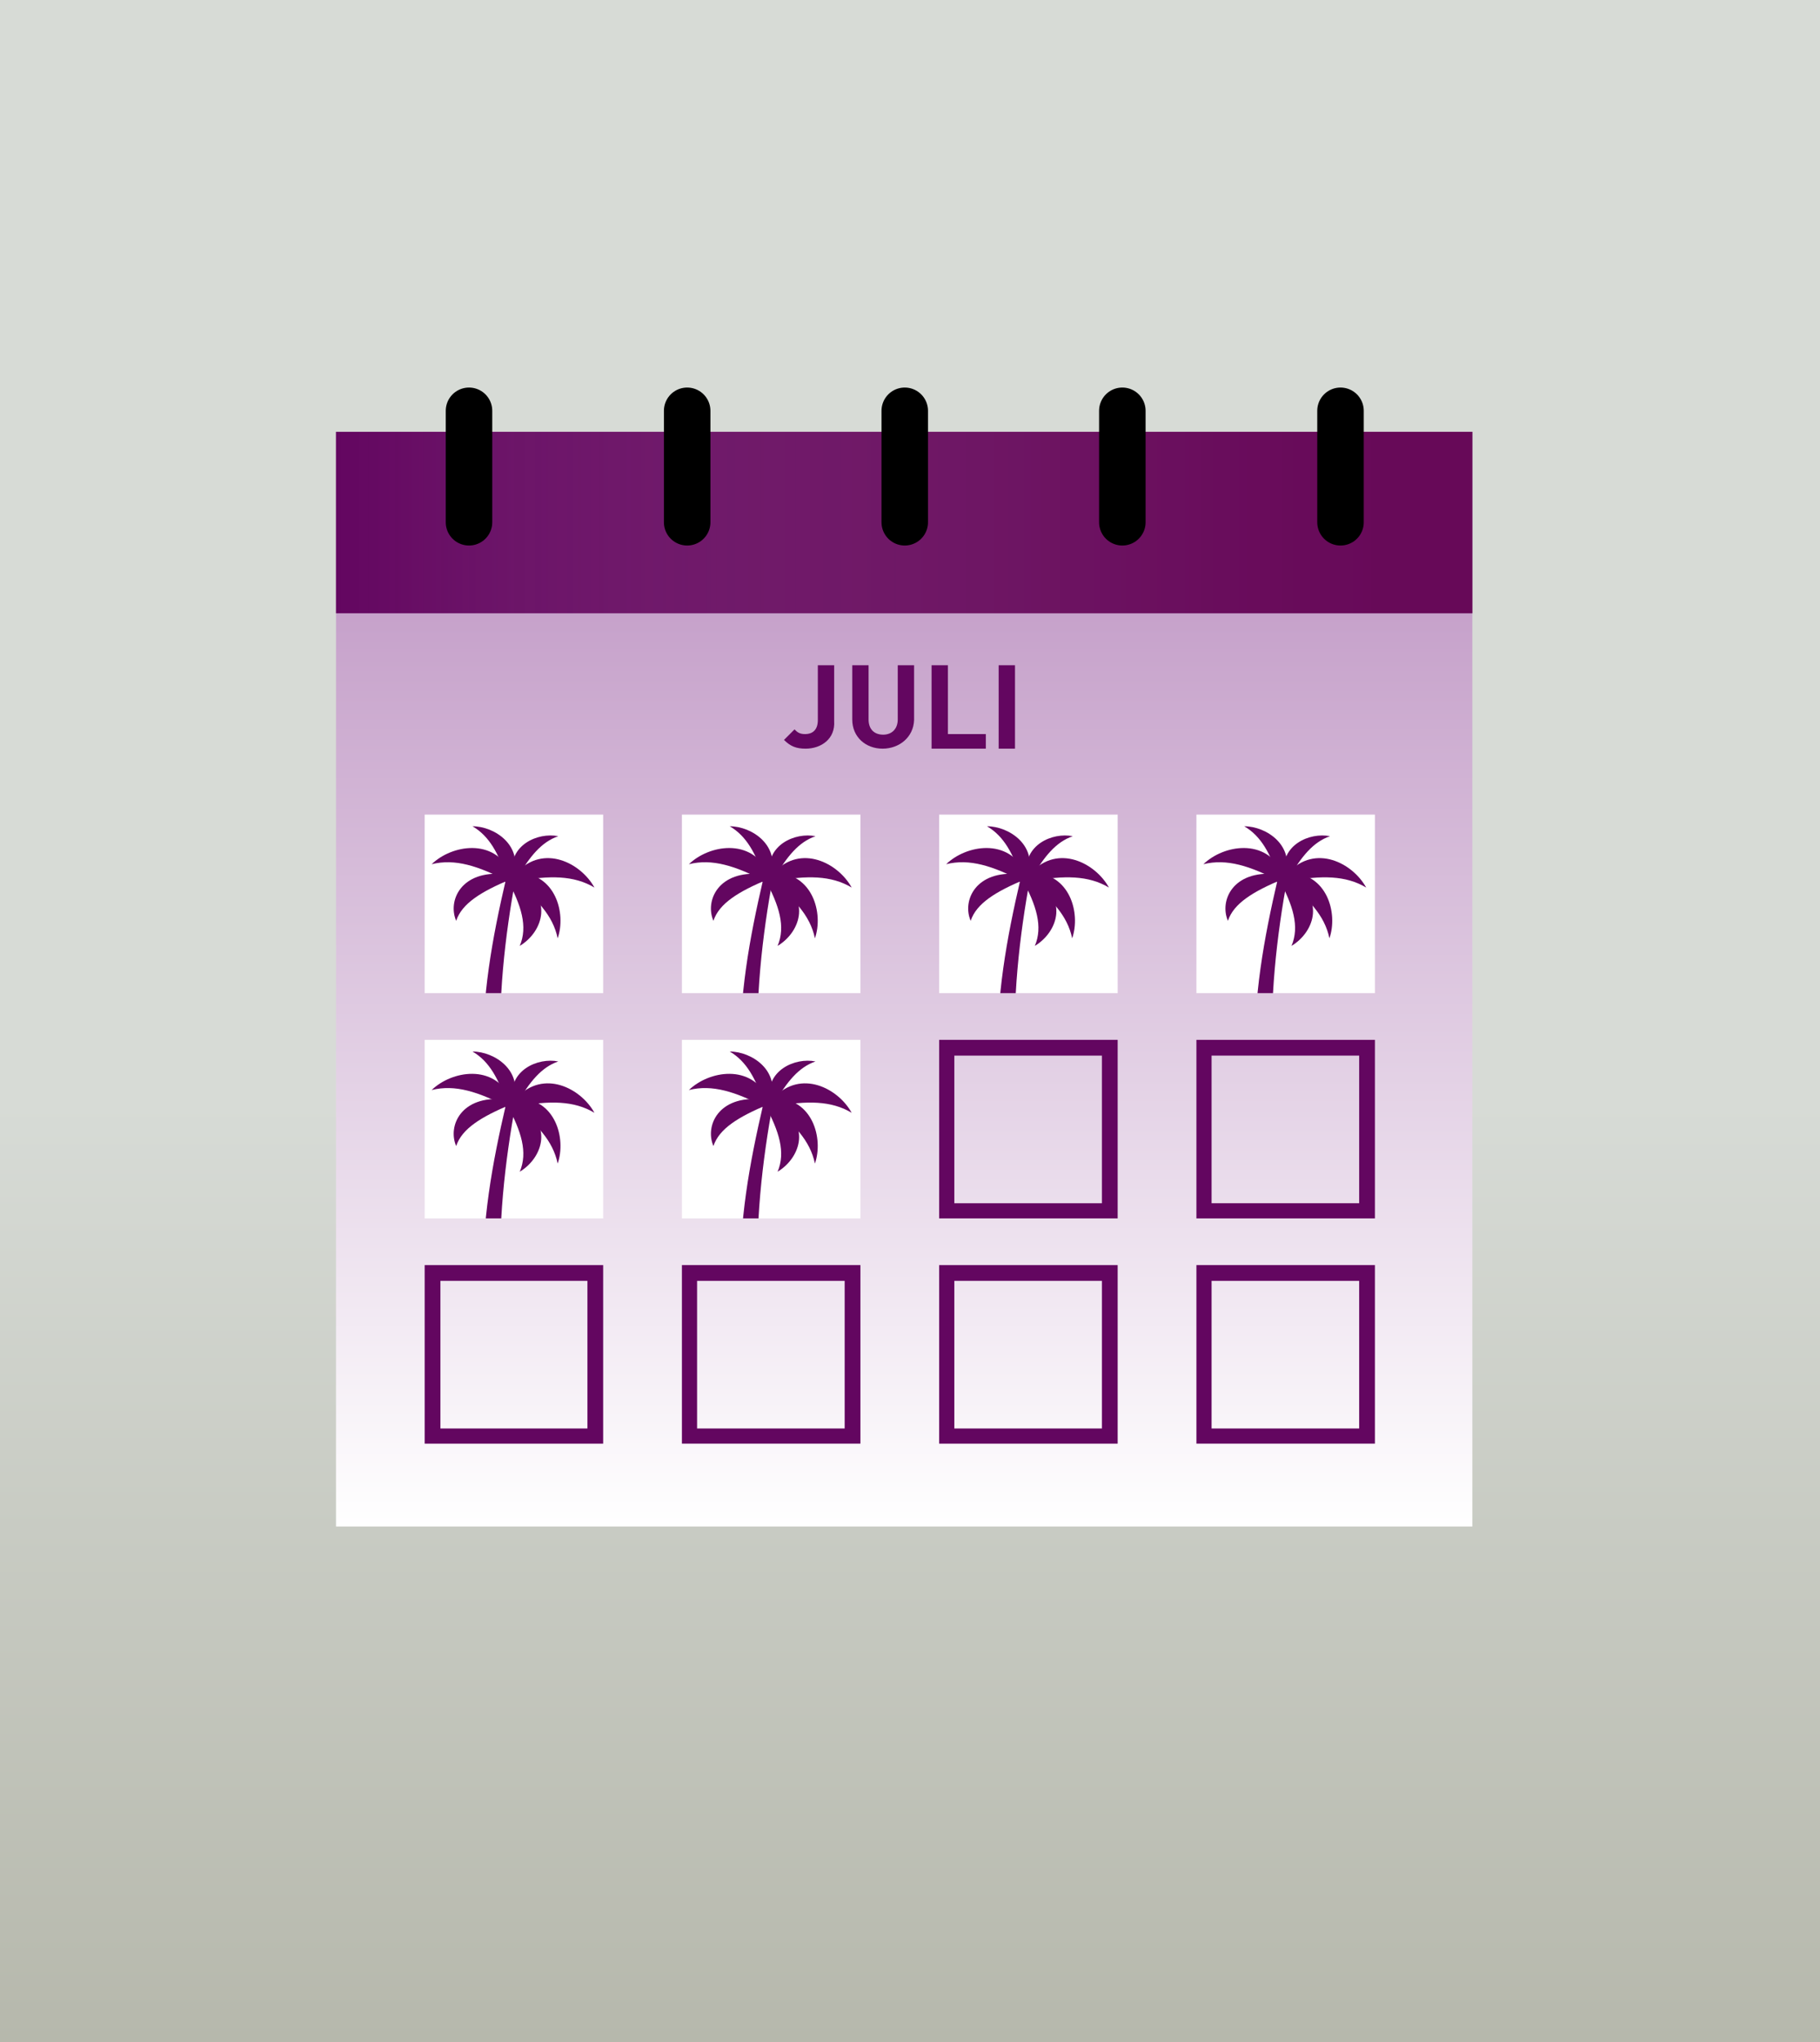 <?xml version="1.0" encoding="utf-8"?>
<!-- Generator: Adobe Illustrator 27.1.0, SVG Export Plug-In . SVG Version: 6.00 Build 0)  -->
<svg version="1.1" id="Laag_1" xmlns="http://www.w3.org/2000/svg" xmlns:xlink="http://www.w3.org/1999/xlink" x="0px" y="0px"
	 viewBox="0 0 312 350" style="enable-background:new 0 0 312 350;" xml:space="preserve">
<rect x="0" y="0" width="312" height="350" fill="#808080" stroke="none"/>
<style type="text/css">
	.st0{fill:url(#SVGID_1_);}
	.st1{fill:url(#SVGID_00000081645250875693221880000012123336801870297235_);}
	.st2{fill:#630660;}
	.st3{opacity:0.3;fill:url(#SVGID_00000078730949275351137100000007364585279406002361_);enable-background:new    ;}
	.st4{fill:none;stroke:#000000;stroke-width:7.973;stroke-linecap:round;stroke-miterlimit:10;}
	.st5{fill:#FFFFFF;}
	.st6{clip-path:url(#SVGID_00000060025244123276178890000015538300825110531245_);}
	.st7{fill-rule:evenodd;clip-rule:evenodd;fill:#630660;}
	.st8{clip-path:url(#SVGID_00000024702402876958311610000007263117839120430771_);}
	.st9{clip-path:url(#SVGID_00000016787528276754879660000017850403274562242954_);}
	.st10{clip-path:url(#SVGID_00000044150942563527710070000003074260172494057860_);}
	.st11{clip-path:url(#SVGID_00000049920558185179883830000012211824057414185632_);}
	.st12{clip-path:url(#SVGID_00000147935280479128316850000012941922124647195777_);}
</style>
<g>
	<g id="Laag_1_00000095326183999268387250000009442636777695376543_">
		<g>
			
				<linearGradient id="SVGID_1_" gradientUnits="userSpaceOnUse" x1="156" y1="-148" x2="156" y2="201.96" gradientTransform="matrix(1 0 0 -1 0 202)">
				<stop  offset="0" style="stop-color:#B6B8AC"/>
				<stop  offset="0.46" style="stop-color:#D7DBD6"/>
				<stop  offset="1" style="stop-color:#D7DBD6"/>
			</linearGradient>
			<rect y="0" class="st0" width="312" height="350"/>
			<g>
				
					<linearGradient id="SVGID_00000018206472011417539140000003822117488006573971_" gradientUnits="userSpaceOnUse" x1="155" y1="-59.621" x2="155" y2="128.002" gradientTransform="matrix(1 0 0 -1 0 202)">
					<stop  offset="0" style="stop-color:#FFFFFF"/>
					<stop  offset="1" style="stop-color:#BB8FC0"/>
				</linearGradient>
				
					<rect x="57.6" y="74" style="fill:url(#SVGID_00000018206472011417539140000003822117488006573971_);" width="194.8" height="187.6"/>
				<g>
					<rect x="57.6" y="74" class="st2" width="194.8" height="31.1"/>
					<g>
						
							<linearGradient id="SVGID_00000023974331183952902920000000750592130605543560_" gradientUnits="userSpaceOnUse" x1="57.6" y1="112.455" x2="252.4" y2="112.455" gradientTransform="matrix(1 0 0 -1 0 202)">
							<stop  offset="0" style="stop-color:#FFFFFF;stop-opacity:0"/>
							<stop  offset="0.16" style="stop-color:#DAC2CF;stop-opacity:0.26"/>
							<stop  offset="0.39" style="stop-color:#AD7694;stop-opacity:0.58"/>
							<stop  offset="0.61" style="stop-color:#8C3F69;stop-opacity:0.81"/>
							<stop  offset="0.8" style="stop-color:#781D4F;stop-opacity:0.95"/>
							<stop  offset="0.95" style="stop-color:#721246"/>
						</linearGradient>
						
							<rect x="57.6" y="74" style="opacity:0.3;fill:url(#SVGID_00000023974331183952902920000000750592130605543560_);enable-background:new    ;" width="194.8" height="31.1"/>
						<g>
							<line class="st4" x1="80.4" y1="89.5" x2="80.4" y2="70.4"/>
							<line class="st4" x1="229.8" y1="89.5" x2="229.8" y2="70.4"/>
							<line class="st4" x1="192.4" y1="89.5" x2="192.4" y2="70.4"/>
							<line class="st4" x1="155.1" y1="89.5" x2="155.1" y2="70.4"/>
							<line class="st4" x1="117.8" y1="89.5" x2="117.8" y2="70.4"/>
						</g>
					</g>
				</g>
				<g>
					<path class="st2" d="M138.1,128.3c-1.6,0-2.6-0.4-3.7-1.5l1.8-1.8c0.5,0.5,0.9,0.8,1.8,0.8c1.4,0,2.2-0.8,2.2-2.4v-9.4h2.8v9.6
						C143.2,126.6,140.8,128.3,138.1,128.3L138.1,128.3z"/>
					<path class="st2" d="M151.3,128.3c-2.9,0-5.2-2-5.2-5V114h2.8v9.3c0,1.7,1,2.6,2.5,2.6c1.5,0,2.5-1,2.5-2.6V114h2.8v9.4
						C156.6,126.3,154.2,128.3,151.3,128.3z"/>
					<path class="st2" d="M159.7,128.2V114h2.8v11.8h6.5v2.5H159.7z"/>
					<path class="st2" d="M171.2,128.2V114h2.8v14.3H171.2z"/>
				</g>
				<g>
					<g>
						<polygon class="st5" points="103.4,170.2 72.8,170.2 72.8,139.6 103.4,139.6 103.4,139.6 103.4,170.2 						"/>
						<polygon class="st5" points="147.5,170.2 116.9,170.2 116.9,139.6 147.5,139.6 147.5,139.6 147.5,170.2 						"/>
						<polygon class="st5" points="191.6,170.2 161,170.2 161,139.6 191.6,139.6 191.6,139.6 191.6,170.2 						"/>
						<polygon class="st5" points="235.7,170.2 205.1,170.2 205.1,139.6 235.7,139.6 235.7,139.6 235.7,170.2 						"/>
					</g>
					<g>
						<polygon class="st5" points="103.4,208.8 72.8,208.8 72.8,178.2 103.4,178.2 103.4,178.2 103.4,208.8 						"/>
						<polygon class="st5" points="147.5,208.8 116.9,208.8 116.9,178.2 147.5,178.2 147.5,178.2 147.5,208.8 						"/>
						<path class="st2" d="M188.9,180.9v25.3h-25.3v-25.3H188.9 M191.6,178.2H161v30.6h30.6V178.2L191.6,178.2z"/>
						<path class="st2" d="M233,180.9v25.3h-25.3v-25.3H233 M235.7,178.2h-30.6v30.6h30.6V178.2L235.7,178.2z"/>
					</g>
					<g>
						<path class="st2" d="M100.7,219.5v25.3H75.5v-25.3L100.7,219.5 M103.4,216.8H72.8v30.6h30.6V216.8
							C103.4,216.8,103.4,216.8,103.4,216.8z"/>
						<path class="st2" d="M144.8,219.5v25.3h-25.3v-25.3L144.8,219.5 M147.5,216.8h-30.6v30.6h30.6V216.8
							C147.5,216.8,147.5,216.8,147.5,216.8z"/>
						<path class="st2" d="M188.9,219.5v25.3h-25.3v-25.3L188.9,219.5 M191.6,216.8H161v30.6h30.6V216.8
							C191.6,216.8,191.6,216.8,191.6,216.8z"/>
						<path class="st2" d="M233,219.5v25.3h-25.3v-25.3L233,219.5 M235.7,216.8h-30.6v30.6h30.6V216.8
							C235.7,216.8,235.7,216.8,235.7,216.8z"/>
					</g>
					<g>
						<defs>
							<polygon id="SVGID_00000060735663821416633010000012602715772692270525_" points="103.4,170.2 72.8,170.2 72.8,139.6 
								103.4,139.6 103.4,139.6 103.4,170.2 							"/>
						</defs>
						<clipPath id="SVGID_00000027604986827372033480000004463584520652777643_">
							<use xlink:href="#SVGID_00000060735663821416633010000012602715772692270525_"  style="overflow:visible;"/>
						</clipPath>
						<g style="clip-path:url(#SVGID_00000027604986827372033480000004463584520652777643_);">
							<g>
								<path class="st7" d="M82.8,181.7c-0.2-11,1.5-20.6,4-31.3l1.6,0.1c-1.8,9.5-3.2,21.7-2.4,31.2H82.8L82.8,181.7z"/>
								<path class="st7" d="M86.4,149.8c-7.3-0.7-9.7,4.5-8.2,8c1-3,4.3-5,9.3-7.1L86.4,149.8z"/>
								<path class="st7" d="M88.5,150.3c6.6,3.4,4.6,9.4,0.6,11.8c1.4-3.3,0.3-6.9-2.2-11.5C86.9,150.6,88.5,150.3,88.5,150.3z"/>
								<path class="st7" d="M87.6,149.6c-2.9-6.1-10.2-4.8-13.6-1.5c4-1,8,0.3,13,2.9L87.6,149.6L87.6,149.6z"/>
								<path class="st7" d="M87.8,149.8c-0.6-5,4.4-7.2,7.9-6.5c-2.9,1-4.9,3.5-7,7.1L87.8,149.8L87.8,149.8z"/>
								<path class="st7" d="M88.6,149.5c4.6-4.9,11-1.6,13.3,2.6c-3.5-2.1-7.7-2.1-13.2-1.1C88.7,151,88.6,149.5,88.6,149.5z"/>
								<path class="st7" d="M88.7,149.6c6.5,0,8.4,6.9,6.9,11.2c-0.8-3.9-3.6-6.9-8-10.2L88.7,149.6z"/>
								<path class="st7" d="M88,150.1c1.7-5.2-3.2-8.5-7-8.5c2.9,1.7,4.5,4.7,5.9,9C86.9,150.6,88,150.1,88,150.1z"/>
								<path class="st7" d="M88,151.6c1.1,0,2-0.8,2-1.7s-0.9-1.7-2-1.7s-2,0.8-2,1.7S86.9,151.6,88,151.6z"/>
								<path class="st7" d="M84.4,182.3c0.9,0,1.6-0.3,1.6-0.6s-0.7-0.6-1.6-0.6c-0.9,0-1.6,0.3-1.6,0.6S83.5,182.3,84.4,182.3z"/>
							</g>
						</g>
					</g>
					<g>
						<defs>
							<polygon id="SVGID_00000025427048181584986110000012542524676617994884_" points="147.5,170.2 116.9,170.2 116.9,139.6 
								147.5,139.6 147.5,139.6 147.5,170.2 							"/>
						</defs>
						<clipPath id="SVGID_00000008835519132957825090000005723622566131318189_">
							<use xlink:href="#SVGID_00000025427048181584986110000012542524676617994884_"  style="overflow:visible;"/>
						</clipPath>
						<g style="clip-path:url(#SVGID_00000008835519132957825090000005723622566131318189_);">
							<g>
								<path class="st7" d="M126.9,181.7c-0.2-11,1.5-20.6,4-31.3l1.6,0.1c-1.8,9.5-3.2,21.7-2.4,31.2H126.9L126.9,181.7z"/>
								<path class="st7" d="M130.5,149.8c-7.3-0.7-9.7,4.5-8.2,8c1-3,4.3-5,9.3-7.1L130.5,149.8z"/>
								<path class="st7" d="M132.7,150.3c6.6,3.4,4.6,9.4,0.6,11.8c1.4-3.3,0.3-6.9-2.2-11.5C131,150.6,132.7,150.3,132.7,150.3z"
									/>
								<path class="st7" d="M131.7,149.6c-2.9-6.1-10.2-4.8-13.6-1.5c4-1,8,0.3,13,2.9L131.7,149.6L131.7,149.6z"/>
								<path class="st7" d="M131.9,149.8c-0.6-5,4.4-7.2,7.9-6.5c-2.9,1-4.9,3.5-7,7.1L131.9,149.8L131.9,149.8z"/>
								<path class="st7" d="M132.7,149.5c4.6-4.9,11-1.6,13.3,2.6c-3.5-2.1-7.7-2.1-13.2-1.1L132.7,149.5z"/>
								<path class="st7" d="M132.8,149.6c6.5,0,8.4,6.9,6.9,11.2c-0.8-3.9-3.6-6.9-8-10.2L132.8,149.6z"/>
								<path class="st7" d="M132.1,150.1c1.7-5.2-3.2-8.5-7-8.5c2.9,1.7,4.5,4.7,5.9,9L132.1,150.1z"/>
								<path class="st7" d="M132.1,151.6c1.1,0,2-0.8,2-1.7s-0.9-1.7-2-1.7s-2,0.8-2,1.7S131,151.6,132.1,151.6z"/>
								<path class="st7" d="M128.5,182.3c0.9,0,1.6-0.3,1.6-0.6s-0.7-0.6-1.6-0.6c-0.9,0-1.6,0.3-1.6,0.6S127.6,182.3,128.5,182.3z
									"/>
							</g>
						</g>
					</g>
					<g>
						<defs>
							<polygon id="SVGID_00000057831960263078528330000014058816056256599686_" points="191.6,170.2 161,170.2 161,139.6 
								191.6,139.6 191.6,139.6 191.6,170.2 							"/>
						</defs>
						<clipPath id="SVGID_00000028323359976619355020000009568597085603050164_">
							<use xlink:href="#SVGID_00000057831960263078528330000014058816056256599686_"  style="overflow:visible;"/>
						</clipPath>
						<g style="clip-path:url(#SVGID_00000028323359976619355020000009568597085603050164_);">
							<g>
								<path class="st7" d="M171,181.7c-0.2-11,1.5-20.6,4-31.3l1.6,0.1c-1.8,9.5-3.2,21.7-2.4,31.2H171L171,181.7z"/>
								<path class="st7" d="M174.6,149.8c-7.3-0.7-9.7,4.5-8.2,8c1-3,4.3-5,9.3-7.1C175.7,150.7,174.6,149.8,174.6,149.8z"/>
								<path class="st7" d="M176.8,150.3c6.6,3.4,4.6,9.4,0.6,11.8c1.4-3.3,0.3-6.9-2.2-11.5C175.1,150.6,176.8,150.3,176.8,150.3z
									"/>
								<path class="st7" d="M175.8,149.6c-2.9-6.1-10.2-4.8-13.6-1.5c4-1,8,0.3,13,2.9L175.8,149.6L175.8,149.6z"/>
								<path class="st7" d="M176,149.8c-0.6-5,4.4-7.2,7.9-6.5c-2.9,1-4.9,3.5-7,7.1L176,149.8L176,149.8z"/>
								<path class="st7" d="M176.8,149.5c4.6-4.9,11-1.6,13.3,2.6c-3.5-2.1-7.7-2.1-13.2-1.1L176.8,149.5z"/>
								<path class="st7" d="M176.9,149.6c6.5,0,8.4,6.9,6.9,11.2c-0.8-3.9-3.6-6.9-8-10.2L176.9,149.6z"/>
								<path class="st7" d="M176.2,150.1c1.7-5.2-3.2-8.5-7-8.5c2.9,1.7,4.5,4.7,5.9,9C175.1,150.6,176.2,150.1,176.2,150.1z"/>
								<path class="st7" d="M176.2,151.6c1.1,0,2-0.8,2-1.7s-0.9-1.7-2-1.7s-2,0.8-2,1.7S175.1,151.6,176.2,151.6z"/>
								<path class="st7" d="M172.6,182.3c0.9,0,1.6-0.3,1.6-0.6s-0.7-0.6-1.6-0.6s-1.6,0.3-1.6,0.6S171.7,182.3,172.6,182.3z"/>
							</g>
						</g>
					</g>
					<g>
						<defs>
							<polygon id="SVGID_00000175298891364328135850000017081192964869647246_" points="235.7,170.2 205.1,170.2 205.1,139.6 
								235.7,139.6 235.7,139.6 235.7,170.2 							"/>
						</defs>
						<clipPath id="SVGID_00000006707855894646632670000007676608707505648280_">
							<use xlink:href="#SVGID_00000175298891364328135850000017081192964869647246_"  style="overflow:visible;"/>
						</clipPath>
						<g style="clip-path:url(#SVGID_00000006707855894646632670000007676608707505648280_);">
							<g>
								<path class="st7" d="M215.1,181.7c-0.2-11,1.5-20.6,4-31.3l1.6,0.1c-1.8,9.5-3.2,21.7-2.4,31.2H215.1L215.1,181.7z"/>
								<path class="st7" d="M218.7,149.8c-7.3-0.7-9.7,4.5-8.2,8c1-3,4.3-5,9.3-7.1L218.7,149.8z"/>
								<path class="st7" d="M220.8,150.3c6.6,3.4,4.6,9.4,0.6,11.8c1.4-3.3,0.3-6.9-2.2-11.5C219.2,150.6,220.8,150.3,220.8,150.3z
									"/>
								<path class="st7" d="M219.9,149.6c-2.9-6.1-10.2-4.8-13.6-1.5c4-1,8,0.3,13,2.9L219.9,149.6L219.9,149.6z"/>
								<path class="st7" d="M220.1,149.8c-0.6-5,4.4-7.2,7.9-6.5c-2.9,1-4.9,3.5-7,7.1L220.1,149.8L220.1,149.8z"/>
								<path class="st7" d="M220.9,149.5c4.6-4.9,11-1.6,13.3,2.6c-3.5-2.1-7.7-2.1-13.2-1.1L220.9,149.5z"/>
								<path class="st7" d="M221,149.6c6.5,0,8.4,6.9,6.9,11.2c-0.8-3.9-3.6-6.9-8-10.2L221,149.6z"/>
								<path class="st7" d="M220.3,150.1c1.7-5.2-3.2-8.5-7-8.5c2.9,1.7,4.5,4.7,5.9,9C219.2,150.6,220.3,150.1,220.3,150.1z"/>
								<path class="st7" d="M220.3,151.6c1.1,0,2-0.8,2-1.7s-0.9-1.7-2-1.7s-2,0.8-2,1.7S219.2,151.6,220.3,151.6z"/>
								<path class="st7" d="M216.7,182.3c0.9,0,1.6-0.3,1.6-0.6s-0.7-0.6-1.6-0.6s-1.6,0.3-1.6,0.6S215.8,182.3,216.7,182.3z"/>
							</g>
						</g>
					</g>
					<g>
						<defs>
							<polygon id="SVGID_00000084512219003073117830000003590938553277591438_" points="103.4,208.8 72.8,208.8 72.8,178.2 
								103.4,178.2 103.4,178.2 103.4,208.8 							"/>
						</defs>
						<clipPath id="SVGID_00000139260922827356571680000011962319569669825722_">
							<use xlink:href="#SVGID_00000084512219003073117830000003590938553277591438_"  style="overflow:visible;"/>
						</clipPath>
						<g style="clip-path:url(#SVGID_00000139260922827356571680000011962319569669825722_);">
							<g>
								<path class="st7" d="M82.8,220.3c-0.2-11,1.5-20.6,4-31.3l1.6,0.1c-1.8,9.5-3.2,21.7-2.4,31.2L82.8,220.3L82.8,220.3z"/>
								<path class="st7" d="M86.4,188.4c-7.3-0.7-9.7,4.5-8.2,8c1-3,4.3-5,9.3-7.1L86.4,188.4z"/>
								<path class="st7" d="M88.5,189c6.6,3.4,4.6,9.4,0.6,11.8c1.4-3.3,0.3-6.9-2.2-11.5C86.9,189.2,88.5,189,88.5,189z"/>
								<path class="st7" d="M87.6,188.3c-2.9-6.1-10.2-4.8-13.6-1.5c4-1,8,0.3,13,2.9L87.6,188.3L87.6,188.3z"/>
								<path class="st7" d="M87.8,188.4c-0.6-5,4.4-7.2,7.9-6.5c-2.9,1-4.9,3.5-7,7.1L87.8,188.4L87.8,188.4z"/>
								<path class="st7" d="M88.6,188.1c4.6-4.9,11-1.6,13.3,2.6c-3.5-2.1-7.7-2.1-13.2-1.1C88.7,189.6,88.6,188.1,88.6,188.1z"/>
								<path class="st7" d="M88.7,188.2c6.5,0,8.4,6.9,6.9,11.2c-0.8-3.9-3.6-6.9-8-10.2L88.7,188.2z"/>
								<path class="st7" d="M88,188.7c1.7-5.2-3.2-8.5-7-8.5c2.9,1.7,4.5,4.7,5.9,9C86.9,189.2,88,188.7,88,188.7z"/>
								<path class="st7" d="M88,190.2c1.1,0,2-0.8,2-1.7s-0.9-1.7-2-1.7s-2,0.8-2,1.7S86.9,190.2,88,190.2z"/>
								<path class="st7" d="M84.4,220.9c0.9,0,1.6-0.3,1.6-0.6s-0.7-0.6-1.6-0.6c-0.9,0-1.6,0.3-1.6,0.6S83.5,220.9,84.4,220.9z"/>
							</g>
						</g>
					</g>
					<g>
						<defs>
							<polygon id="SVGID_00000173159074517338791090000010353576072606676123_" points="147.5,208.8 116.9,208.8 116.9,178.2 
								147.5,178.2 147.5,178.2 147.5,208.8 							"/>
						</defs>
						<clipPath id="SVGID_00000013191623119740848020000006306850821219808951_">
							<use xlink:href="#SVGID_00000173159074517338791090000010353576072606676123_"  style="overflow:visible;"/>
						</clipPath>
						<g style="clip-path:url(#SVGID_00000013191623119740848020000006306850821219808951_);">
							<g>
								<path class="st7" d="M126.9,220.3c-0.2-11,1.5-20.6,4-31.3l1.6,0.1c-1.8,9.5-3.2,21.7-2.4,31.2L126.9,220.3L126.9,220.3z"/>
								<path class="st7" d="M130.5,188.4c-7.3-0.7-9.7,4.5-8.2,8c1-3,4.3-5,9.3-7.1L130.5,188.4z"/>
								<path class="st7" d="M132.7,189c6.6,3.4,4.6,9.4,0.6,11.8c1.4-3.3,0.3-6.9-2.2-11.5C131,189.2,132.7,189,132.7,189z"/>
								<path class="st7" d="M131.7,188.3c-2.9-6.1-10.2-4.8-13.6-1.5c4-1,8,0.3,13,2.9L131.7,188.3L131.7,188.3z"/>
								<path class="st7" d="M131.9,188.4c-0.6-5,4.4-7.2,7.9-6.5c-2.9,1-4.9,3.5-7,7.1L131.9,188.4L131.9,188.4z"/>
								<path class="st7" d="M132.7,188.1c4.6-4.9,11-1.6,13.3,2.6c-3.5-2.1-7.7-2.1-13.2-1.1L132.7,188.1z"/>
								<path class="st7" d="M132.8,188.2c6.5,0,8.4,6.9,6.9,11.2c-0.8-3.9-3.6-6.9-8-10.2L132.8,188.2z"/>
								<path class="st7" d="M132.1,188.7c1.7-5.2-3.2-8.5-7-8.5c2.9,1.7,4.5,4.7,5.9,9L132.1,188.7z"/>
								<path class="st7" d="M132.1,190.2c1.1,0,2-0.8,2-1.7s-0.9-1.7-2-1.7s-2,0.8-2,1.7S131,190.2,132.1,190.2z"/>
								<path class="st7" d="M128.5,220.9c0.9,0,1.6-0.3,1.6-0.6s-0.7-0.6-1.6-0.6c-0.9,0-1.6,0.3-1.6,0.6S127.6,220.9,128.5,220.9z
									"/>
							</g>
						</g>
					</g>
				</g>
			</g>
		</g>
	</g>
</g>
</svg>
